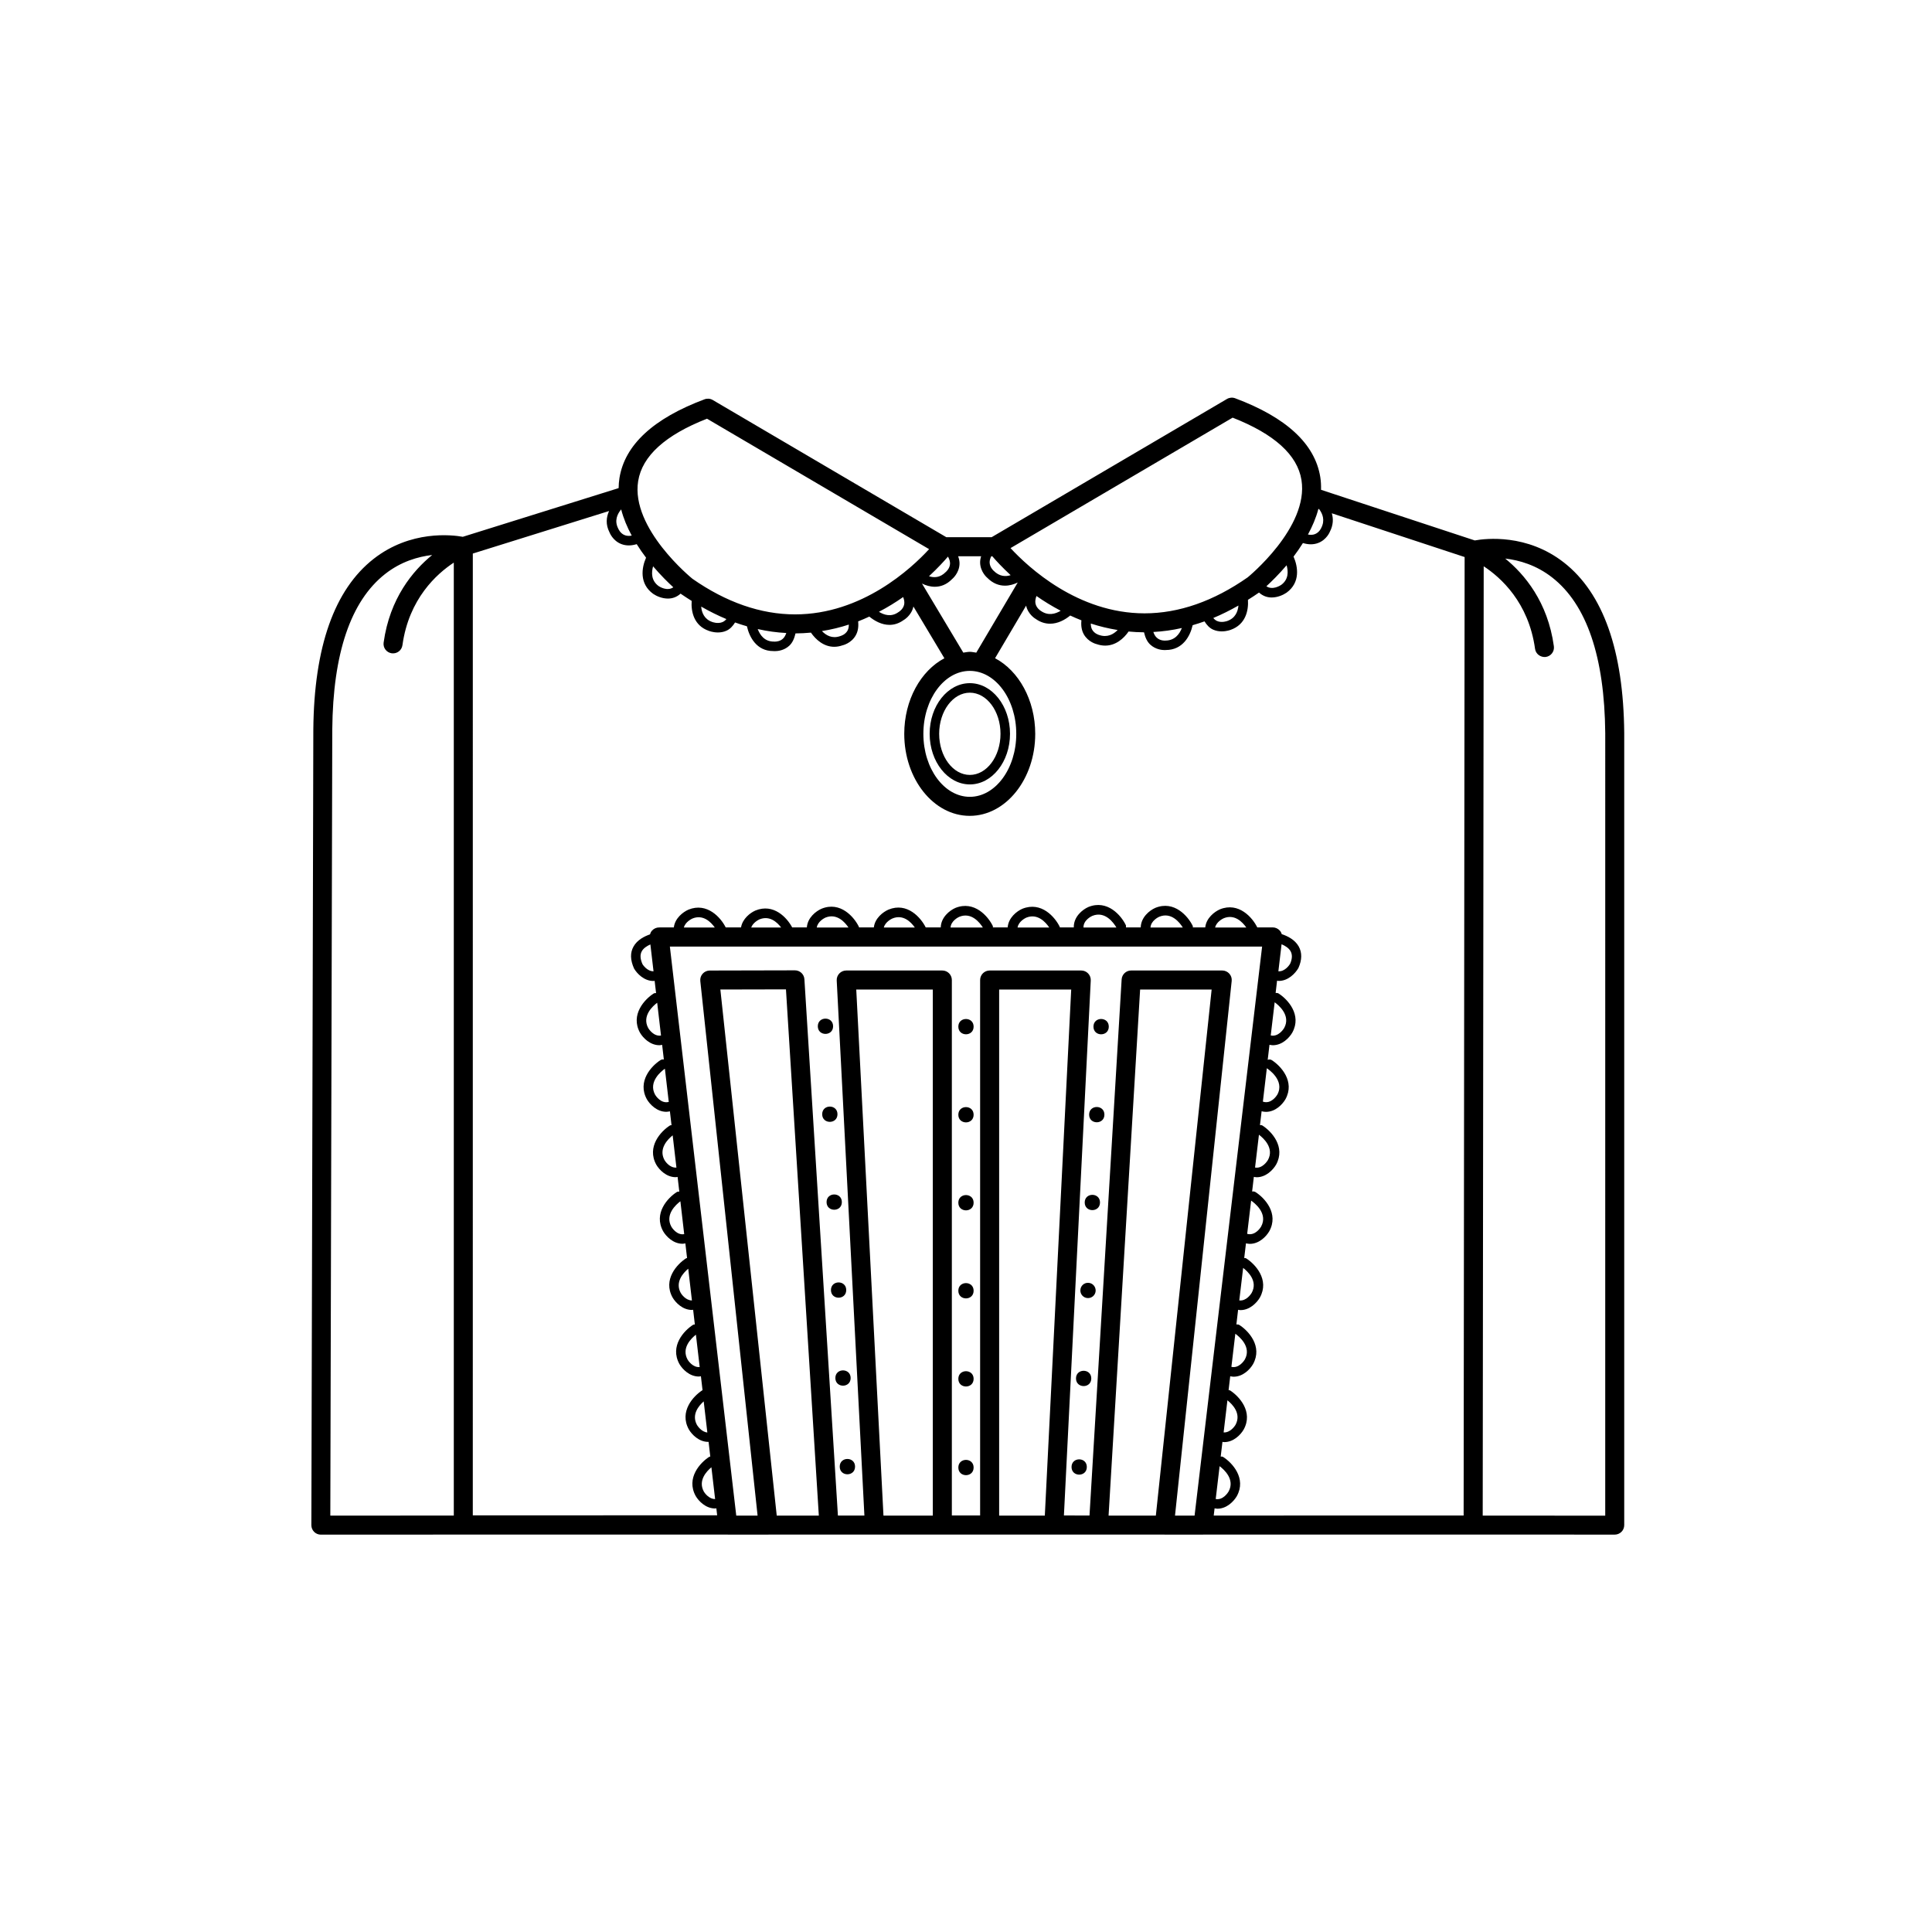 <?xml version="1.0" encoding="UTF-8"?>
<!-- Uploaded to: ICON Repo, www.iconrepo.com, Generator: ICON Repo Mixer Tools -->
<svg fill="#000000" width="800px" height="800px" version="1.1" viewBox="144 144 512 512" xmlns="http://www.w3.org/2000/svg">
 <g>
  <path d="m558.45 293.07c-9.773-7.644-20.691-6.379-23.617-5.848l-40.742-13.418c0.023-1.125-0.02-2.246-0.203-3.379-1.406-8.793-9.004-15.82-22.57-20.887-0.715-0.262-1.508-0.191-2.156 0.191l-62.375 36.637h-11.996l-61.906-36.363c-0.656-0.387-1.445-0.453-2.156-0.191-13.566 5.066-21.16 12.09-22.57 20.887-0.141 0.891-0.203 1.777-0.215 2.656l-41.293 12.902c-2.906-0.52-13.836-1.809-23.633 5.844-10.41 8.137-15.789 23.34-15.984 45.207l-0.52 210.87c0 0.672 0.262 1.309 0.734 1.785 0.473 0.473 1.113 0.734 1.785 0.734l37.766-0.016h70.055c0.012 0 0.016 0.004 0.023 0.004h10.707 0.051c0.012 0 0.02-0.004 0.031-0.004h104.91c0.012 0 0.016 0.004 0.023 0.004h10.23c0.012 0 0.02-0.004 0.023-0.004l71.555-0.008 37.508 0.016c0.672 0 1.309-0.266 1.785-0.734 0.473-0.469 0.734-1.113 0.734-1.785v-209.92c-0.195-21.844-5.574-37.043-15.988-45.184zm-64.301-9.176c-0.004 0.016-0.492 1.199-1.684 1.656-0.527 0.207-1.152 0.238-1.844 0.105 1.16-2.141 2.144-4.414 2.766-6.793l0.203 0.07c0.941 1.246 1.586 2.961 0.559 4.961zm-10.633 15.121c-0.262 0.172-2.293 1.461-3.91 0.348 1.371-1.254 3.324-3.176 5.359-5.562 0.465 1.637 0.551 3.758-1.449 5.215zm-12.855-44.332c11.039 4.324 17.176 9.879 18.242 16.523 2.019 12.559-14.207 25.754-14.242 25.789-9.043 6.332-18.242 9.547-27.348 9.547-17.707 0-30.824-12.219-35.512-17.289zm1.539 49.793c-0.141 1.582-0.82 3.344-2.957 4.09-0.012 0.012-1.461 0.555-2.711 0.004-0.379-0.172-0.715-0.438-0.996-0.797 2.223-0.922 4.449-2.035 6.664-3.297zm-14.996 5.957c-0.613 1.578-1.848 3.324-4.379 3.324h-0.012c0 0.012-1.309 0.117-2.266-0.77-0.398-0.367-0.695-0.883-0.898-1.508 2.519-0.133 5.039-0.48 7.555-1.047zm-17.016 0.527c-1.102 1.137-2.734 2.062-4.891 1.324-0.012-0.004-1.254-0.316-1.875-1.438-0.246-0.449-0.344-0.996-0.348-1.602 2.254 0.734 4.625 1.316 7.113 1.715zm-39.176 10.832c6.785 0 12.309 7.481 12.309 16.688 0 9.203-5.527 16.688-12.309 16.688-6.785 0-12.309-7.481-12.309-16.688 0-9.207 5.523-16.688 12.309-16.688zm0-5.051c-0.59 0-1.148 0.145-1.723 0.215l-10.953-18.305c1.004 0.488 2.168 0.848 3.391 0.848 1.523 0 3.129-0.539 4.59-2.039 0.074-0.066 1.859-1.535 1.965-3.977 0.031-0.699-0.121-1.387-0.363-2.074h6.09c-0.176 0.594-0.293 1.195-0.266 1.797 0.105 2.414 1.844 3.879 1.855 3.879 1.527 1.562 3.18 2.121 4.731 2.121 1.223 0 2.383-0.352 3.379-0.836l-10.984 18.586c-0.566-0.066-1.121-0.215-1.711-0.215zm-17.402-12.527c-0.273 1.273-1.395 1.941-1.523 2.012-1.891 1.352-3.773 0.77-5.16-0.09 2.332-1.223 4.484-2.551 6.422-3.914 0.273 0.715 0.391 1.391 0.262 1.992zm35.062-2.269c1.945 1.367 4.09 2.684 6.418 3.91-1.402 0.855-3.316 1.414-5.281 0.02-0.016-0.004-1.113-0.664-1.391-1.91-0.129-0.602-0.016-1.285 0.254-2.019zm-6.844-5.519c-1.305 0.418-2.957 0.398-4.523-1.188-0.012-0.012-0.996-0.863-1.043-2.16-0.016-0.535 0.141-1.094 0.438-1.668h0.266c0.965 1.141 2.629 2.945 4.863 5.016zm-16.609-4.918c0.363 0.637 0.562 1.254 0.551 1.844-0.039 1.301-1.031 2.152-1.145 2.246-1.512 1.547-3.141 1.535-4.43 1.109 2.359-2.188 4.07-4.078 5.023-5.199zm-82.098-20.023c1.066-6.644 7.203-12.203 18.242-16.523l58.859 34.57c-4.672 5.078-17.75 17.289-35.512 17.289-9.105 0-18.305-3.215-27.215-9.445-0.16-0.129-16.398-13.328-14.375-25.891zm55.828 38.035c-0.004 0.594-0.098 1.137-0.332 1.578-0.621 1.145-1.891 1.461-2.023 1.5-2.098 0.715-3.688-0.223-4.777-1.359 2.492-0.395 4.871-0.973 7.133-1.719zm-16.578 2.234c-0.203 0.625-0.492 1.137-0.891 1.508-0.75 0.695-1.719 0.777-2.168 0.777-0.145 0-0.227-0.004-0.258-0.012-2.453 0-3.652-1.742-4.254-3.32 2.527 0.57 5.043 0.918 7.57 1.047zm-15.875-3.691c-0.281 0.348-0.613 0.609-0.988 0.781-1.27 0.562-2.719 0.004-2.785-0.023-2.102-0.734-2.766-2.484-2.906-4.066 2.215 1.27 4.445 2.375 6.68 3.309zm-27.883-29.07c0.621 2.422 1.613 4.758 2.801 6.949-0.68 0.121-1.293 0.098-1.824-0.105-1.219-0.453-1.715-1.664-1.773-1.797-1.043-2.043-0.242-3.797 0.797-5.047zm8.461 15.09c2.016 2.363 3.965 4.281 5.359 5.559-1.617 1.125-3.656-0.16-3.891-0.324-2.004-1.461-1.93-3.598-1.469-5.234zm-85.02 43.258c0.18-20.191 4.891-34.059 13.992-41.215 4.219-3.32 8.77-4.613 12.484-5.043-5.094 4.152-11.238 11.461-12.867 23.215-0.191 1.375 0.77 2.644 2.152 2.836 1.387 0.176 2.644-0.77 2.836-2.152 1.703-12.324 9.125-18.938 13.609-21.879v252.54l-32.723 0.016zm37.246-46.641 36.109-11.273c-0.742 1.641-0.953 3.562 0.105 5.633 0.035 0.09 0.867 2.254 3.148 3.125 0.625 0.242 1.289 0.359 1.988 0.359 0.66 0 1.359-0.121 2.082-0.332 0.789 1.254 1.621 2.457 2.481 3.582-1.195 2.699-1.82 6.898 1.875 9.578 0.887 0.609 2.363 1.258 3.926 1.258 1.137 0 2.312-0.363 3.356-1.316 0.031 0.023 0.09 0.074 0.105 0.09 0.938 0.656 1.879 1.25 2.82 1.844-0.191 2.867 0.609 6.559 4.527 7.93 0.066 0.023 1.09 0.434 2.414 0.434 0.699 0 1.492-0.109 2.266-0.457 0.973-0.43 1.691-1.223 2.297-2.191 1.047 0.379 2.098 0.711 3.144 1.012 0.641 2.867 2.578 6.566 6.953 6.566 0.035-0.004 0.055 0.02 0.434 0.02 0.75 0 2.43-0.156 3.812-1.414 0.875-0.789 1.367-1.961 1.676-3.285 1.391-0.004 2.75-0.086 4.086-0.207 1.305 1.875 3.41 3.754 6.168 3.754 0.691 0 1.422-0.117 2.188-0.383 0.098-0.02 2.352-0.539 3.535-2.676 0.586-1.047 0.762-2.289 0.621-3.672 1.023-0.395 1.996-0.832 2.961-1.273 1.406 1.152 3.285 2.195 5.344 2.195 1.203 0 2.457-0.352 3.691-1.234 0.086-0.047 2.102-1.18 2.637-3.566 0.004-0.031 0-0.059 0.004-0.086l8.219 13.734c-6.242 3.293-10.637 11.027-10.637 20.035 0 11.984 7.785 21.73 17.355 21.73 9.566 0 17.355-9.75 17.355-21.73 0-9.008-4.398-16.746-10.645-20.043l8.23-13.941c0.004 0.004 0.004 0.016 0.004 0.023 0.523 2.352 2.5 3.488 2.516 3.488 1.289 0.918 2.59 1.281 3.836 1.281 2.07 0 3.934-1.027 5.332-2.168 0.961 0.441 1.945 0.883 2.969 1.273-0.145 1.379 0.035 2.625 0.613 3.672 1.164 2.098 3.371 2.629 3.402 2.629 0.801 0.277 1.566 0.398 2.277 0.398 2.797 0 4.914-1.863 6.207-3.734 1.34 0.125 2.695 0.207 4.09 0.211 0.312 1.328 0.801 2.492 1.684 3.285 1.402 1.273 3.094 1.422 3.769 1.422 0.195 0 0.309-0.016 0.297-0.016h0.031c4.5 0 6.457-3.703 7.106-6.578 1.047-0.309 2.098-0.637 3.144-1.012 0.598 0.961 1.324 1.77 2.297 2.195 0.781 0.344 1.57 0.457 2.273 0.457 1.32 0 2.324-0.398 2.352-0.406 3.965-1.391 4.777-5.09 4.59-7.957 0.977-0.621 1.961-1.238 2.934-1.93 1.039 0.945 2.211 1.309 3.344 1.309 1.57 0 3.055-0.656 3.961-1.281 3.668-2.664 3.043-6.848 1.844-9.551 0.863-1.125 1.691-2.332 2.484-3.594 0.727 0.211 1.414 0.332 2.074 0.332 0.699 0 1.367-0.117 1.988-0.359 2.262-0.863 3.098-2.992 3.09-2.992 0.902-1.762 0.938-3.41 0.508-4.867l35.195 11.594-0.262 254.01-66.227 0.004 0.227-1.914c0.25 0.039 0.508 0.105 0.746 0.105 2.473 0 4.352-1.961 5.148-3.336 2.609-4.731-1.23-8.855-3.629-10.379-0.195-0.125-0.422-0.105-0.645-0.109l0.465-3.891c0.156 0.016 0.316 0.066 0.473 0.066 2.481 0 4.359-1.961 5.152-3.336 2.609-4.731-1.238-8.855-3.637-10.379-0.109-0.07-0.242-0.031-0.363-0.066l0.434-3.672c0.309 0.059 0.609 0.121 0.898 0.121 2.481 0 4.359-1.961 5.152-3.336 2.609-4.731-1.234-8.855-3.633-10.379-0.242-0.152-0.523-0.16-0.785-0.137l0.457-3.883c0.211 0.023 0.422 0.086 0.625 0.086 2.473 0 4.352-1.961 5.148-3.336 2.609-4.731-1.234-8.855-3.633-10.379-0.156-0.102-0.336-0.07-0.52-0.09l0.465-3.891c0.348 0.074 0.695 0.137 1.02 0.137 2.481 0 4.359-1.961 5.152-3.336 2.609-4.731-1.238-8.855-3.637-10.379-0.281-0.176-0.605-0.211-0.906-0.156l0.457-3.883c0.25 0.039 0.504 0.105 0.742 0.105 2.473 0 4.352-1.961 5.148-3.336 2.609-4.731-1.23-8.855-3.629-10.379-0.191-0.121-0.418-0.105-0.641-0.105l0.438-3.668c0.398 0.102 0.789 0.156 1.164 0.156 2.473 0 4.352-1.961 5.148-3.336 2.609-4.731-1.234-8.855-3.633-10.379-0.332-0.215-0.719-0.203-1.066-0.074l0.473-3.988c0.301 0.059 0.598 0.121 0.887 0.121 2.481 0 4.359-1.961 5.152-3.336 2.609-4.731-1.234-8.855-3.633-10.379-0.242-0.152-0.52-0.156-0.781-0.137l0.383-3.25c0.145 0.012 0.309 0.059 0.449 0.059 2.484 0 4.375-1.977 5.211-3.426 0.961-2.168 0.988-4.09 0.07-5.723-1.012-1.789-2.957-2.742-4.484-3.246-0.105-0.348-0.277-0.676-0.523-0.945-0.484-0.535-1.164-0.848-1.891-0.848h-4.082c-1.238-2.559-4.891-6.82-9.906-4.781-1.445 0.637-3.613 2.293-3.879 4.781h-3.289c-0.016-0.125 0.039-0.258-0.02-0.379-1.234-2.559-4.891-6.832-9.914-4.797-1.523 0.664-3.805 2.473-3.875 5.176h-3.918c0.012-0.207 0.059-0.414-0.035-0.609-1.234-2.559-4.883-6.828-9.914-4.797-1.566 0.684-3.93 2.578-3.871 5.406h-3.703c-0.02-0.047 0.012-0.098-0.012-0.137-1.234-2.555-4.863-6.836-9.926-4.793-1.477 0.641-3.684 2.363-3.879 4.934h-3.918c-0.016-0.121 0.039-0.25-0.02-0.367-1.234-2.555-4.887-6.828-9.926-4.793-1.516 0.664-3.797 2.469-3.871 5.16h-3.984c-1.266-2.562-4.891-6.762-9.871-4.715-1.438 0.625-3.586 2.258-3.879 4.715h-3.941c-0.016-0.051 0.016-0.105-0.012-0.152-1.234-2.559-4.898-6.863-9.922-4.793-1.477 0.645-3.691 2.367-3.875 4.941h-3.891c-1.371-2.586-4.918-6.438-9.734-4.473-1.387 0.605-3.414 2.16-3.82 4.473h-4.062c-1.27-2.562-4.906-6.715-9.863-4.707-1.438 0.625-3.582 2.258-3.879 4.707l-3.902 0.012c-0.719 0-1.406 0.309-1.891 0.848-0.258 0.289-0.422 0.629-0.523 0.988-1.508 0.52-3.375 1.461-4.359 3.211-0.922 1.629-0.898 3.551 0.133 5.84 0.789 1.355 2.664 3.305 5.141 3.305 0.102 0 0.211-0.035 0.312-0.047l0.383 3.254c-0.215 0.004-0.438-0.016-0.637 0.109-2.398 1.523-6.242 5.644-3.617 10.402 0.789 1.355 2.664 3.305 5.141 3.305 0.23 0 0.48-0.066 0.719-0.102l0.453 3.883c-0.297-0.051-0.605-0.02-0.875 0.156-2.398 1.523-6.242 5.644-3.617 10.402 0.789 1.355 2.664 3.305 5.141 3.305 0.309 0 0.629-0.066 0.957-0.125l0.43 3.672c-0.141 0.031-0.293-0.012-0.418 0.074-2.398 1.523-6.242 5.644-3.617 10.402 0.789 1.355 2.664 3.305 5.141 3.305 0.16 0 0.332-0.051 0.5-0.07l0.453 3.891c-0.227 0.004-0.453-0.012-0.66 0.117-2.398 1.523-6.242 5.644-3.617 10.402 0.789 1.355 2.664 3.305 5.141 3.305 0.238 0 0.492-0.066 0.742-0.102l0.453 3.898c-0.074 0.031-0.156-0.004-0.227 0.039-2.398 1.523-6.242 5.644-3.617 10.402 0.789 1.355 2.664 3.305 5.141 3.305 0.102 0 0.207-0.035 0.312-0.047l0.453 3.898c-0.156 0.031-0.324-0.012-0.469 0.086-2.398 1.523-6.242 5.644-3.617 10.402 0.789 1.355 2.664 3.305 5.141 3.305 0.176 0 0.367-0.055 0.551-0.074l0.43 3.688h-0.012c-2.398 1.523-6.242 5.644-3.617 10.402 0.789 1.355 2.664 3.305 5.141 3.305 0.031 0 0.059-0.012 0.09-0.016l0.453 3.91c-0.082 0.031-0.176-0.004-0.25 0.047-2.398 1.523-6.242 5.644-3.617 10.402 0.789 1.355 2.664 3.305 5.141 3.305 0.105 0 0.223-0.039 0.332-0.047l0.215 1.855-64.758 0.016zm121.9 254.95h-13.074l-7.211-139.41h20.285zm64.188 0 15.02-141.67c0.082-0.715-0.152-1.422-0.629-1.953-0.484-0.527-1.16-0.836-1.879-0.836h-24.137c-1.34 0-2.438 1.039-2.519 2.371l-8.516 142.07-6.781-0.02 7.113-141.77c0.035-0.695-0.215-1.367-0.695-1.867-0.48-0.504-1.137-0.781-1.828-0.781h-24.273c-1.395 0-2.523 1.133-2.523 2.523v141.89h-7.492v-141.89c0-1.391-1.129-2.523-2.523-2.523h-25.469c-0.691 0-1.355 0.289-1.828 0.785-0.48 0.504-0.73 1.176-0.691 1.867l7.336 141.8h-7.019l-8.879-142.13c-0.082-1.336-1.184-2.367-2.519-2.367h-0.004l-22.562 0.051c-0.715 0-1.395 0.309-1.875 0.836-0.48 0.535-0.711 1.246-0.629 1.961l15.18 141.66h-5.652l-17.594-150.8h156.95l-17.898 150.8zm-5.078 0.004h-12.527l8.359-139.41h18.953zm-29.422-0.004h-12.102v-139.41h19.094zm-59.891 0.004h-11.156l-14.938-139.42 17.383-0.039zm106.21-13.098c1.129 0.84 4.152 3.5 2.383 6.711-0.16 0.273-1.457 2.348-3.414 1.996zm2.074-17.457c1.27 1.004 3.789 3.5 2.133 6.516-0.145 0.258-1.359 2.102-3.141 1.996zm2.094-17.641c1.008 0.727 4.367 3.465 2.519 6.82-0.16 0.281-1.543 2.422-3.562 1.953zm2.07-17.449c1.199 0.922 3.988 3.488 2.262 6.621-0.156 0.266-1.406 2.227-3.285 1.996zm2.117-17.832c0.746 0.508 4.594 3.344 2.637 6.898-0.16 0.289-1.586 2.5-3.684 1.91zm2.07-17.461c1.133 0.848 4.141 3.5 2.379 6.707-0.16 0.266-1.457 2.332-3.41 1.988zm2.09-17.617c0.266 0.168 4.875 3.188 2.777 6.996-0.172 0.289-1.648 2.602-3.824 1.848zm2.078-17.48c1.012 0.73 4.359 3.465 2.516 6.82-0.168 0.281-1.543 2.422-3.559 1.961zm1.828-15.383c0.953 0.402 1.91 0.996 2.387 1.848 0.508 0.91 0.449 2.035-0.117 3.324-0.152 0.258-1.336 2.102-3.117 2zm-17.609-4.434c0.344-1.535 2.055-2.359 2.281-2.457 2.887-1.184 4.973 1.012 5.984 2.457zm-17.129 0c0.109-1.785 2.066-2.746 2.312-2.852 3.184-1.316 5.387 1.477 6.254 2.852zm-17.754 0c-0.059-1.934 2.07-2.973 2.328-3.082 3.387-1.387 5.656 1.832 6.394 3.082zm-17.473 0c0.266-1.621 2.055-2.5 2.293-2.609 2.996-1.223 5.141 1.176 6.102 2.609zm-17.758 0c0.121-1.777 2.066-2.731 2.309-2.836 3.176-1.305 5.379 1.461 6.254 2.836zm-17.684 0c0.371-1.492 2.047-2.293 2.273-2.394 2.863-1.184 4.926 0.941 5.945 2.394zm-17.77 0c0.258-1.637 2.055-2.519 2.293-2.625 3.008-1.223 5.148 1.188 6.109 2.625zm-17.379 0c0.488-1.328 1.961-2.051 2.176-2.152 2.695-1.102 4.684 0.727 5.762 2.152zm-17.84 0c0.383-1.484 2.039-2.277 2.266-2.383 2.84-1.168 4.902 0.941 5.93 2.383zm-8.875 4.488 0.832 7.117c-1.715 0.004-2.82-1.727-2.918-1.875-0.629-1.414-0.691-2.543-0.18-3.457 0.457-0.809 1.352-1.387 2.266-1.785zm2.816 24.137c-1.934 0.316-3.231-1.715-3.371-1.953-1.777-3.231 1.23-5.891 2.359-6.734zm2.055 17.594c-2.074 0.539-3.461-1.641-3.613-1.895-1.918-3.488 1.742-6.316 2.586-6.906zm2.031 17.402c-1.809 0.141-3.012-1.727-3.152-1.965-1.676-3.047 0.91-5.586 2.156-6.578zm2.059 17.641c-1.953 0.344-3.254-1.715-3.394-1.953-1.789-3.25 1.266-5.918 2.383-6.758zm2.047 17.574c-1.703-0.012-2.828-1.75-2.957-1.977-1.594-2.898 0.676-5.352 1.98-6.438zm2.059 17.645c-1.844 0.176-3.062-1.723-3.203-1.965-1.703-3.09 0.977-5.652 2.203-6.613zm2.027 17.344c-1.582-0.145-2.609-1.773-2.742-1.984-1.516-2.762 0.465-5.098 1.777-6.258zm2.059 17.641c-1.719 0.012-2.848-1.742-2.984-1.969-1.602-2.918 0.699-5.375 2-6.453zm235.89 4.402-32.469-0.016 0.262-251.58c4.488 2.941 11.906 9.551 13.609 21.879 0.188 1.375 1.477 2.301 2.836 2.152 1.375-0.188 2.344-1.461 2.152-2.836-1.621-11.777-7.793-19.09-12.891-23.242 3.684 0.422 8.219 1.707 12.449 5.019 9.141 7.144 13.875 21.027 14.055 41.242z"/>
  <path d="m402.02 416.07c0 2.703-4.051 2.703-4.051 0 0-2.699 4.051-2.699 4.051 0"/>
  <path d="m402.02 439.42c0 2.699-4.051 2.699-4.051 0 0-2.703 4.051-2.703 4.051 0"/>
  <path d="m402.02 462.73c0 2.703-4.051 2.703-4.051 0 0-2.699 4.051-2.699 4.051 0"/>
  <path d="m402.02 486.06c0 2.703-4.051 2.703-4.051 0 0-2.699 4.051-2.699 4.051 0"/>
  <path d="m402.02 509.41c0 2.699-4.051 2.699-4.051 0s4.051-2.699 4.051 0"/>
  <path d="m402.02 532.91c0 2.699-4.051 2.699-4.051 0 0-2.699 4.051-2.699 4.051 0"/>
  <path d="m364.78 415.97c0 2.699-4.051 2.699-4.051 0s4.051-2.699 4.051 0"/>
  <path d="m365.94 439.28c0 2.699-4.051 2.699-4.051 0s4.051-2.699 4.051 0"/>
  <path d="m367.1 462.57c0 2.699-4.051 2.699-4.051 0 0-2.699 4.051-2.699 4.051 0"/>
  <path d="m368.26 485.88c0 2.699-4.047 2.699-4.047 0 0-2.699 4.047-2.699 4.047 0"/>
  <path d="m369.43 509.19c0 2.703-4.051 2.703-4.051 0 0-2.699 4.051-2.699 4.051 0"/>
  <path d="m370.6 532.67c0 2.707-4.062 2.707-4.062 0s4.062-2.707 4.062 0"/>
  <path d="m437.84 416.07c0 2.707-4.062 2.707-4.062 0s4.062-2.707 4.062 0"/>
  <path d="m436.68 439.39c0 2.699-4.051 2.699-4.051 0s4.051-2.699 4.051 0"/>
  <path d="m435.51 462.67c0 2.699-4.051 2.699-4.051 0s4.051-2.699 4.051 0"/>
  <path d="m432.43 483.96c-1.125-0.059-2.066 0.801-2.121 1.926-0.055 1.117 0.801 2.066 1.926 2.117 1.117 0.059 2.066-0.797 2.125-1.91 0.043-1.137-0.812-2.078-1.93-2.133z"/>
  <path d="m433.2 509.3c0 2.699-4.051 2.699-4.051 0 0-2.703 4.051-2.703 4.051 0"/>
  <path d="m432.02 532.77c0 2.699-4.051 2.699-4.051 0 0-2.703 4.051-2.703 4.051 0"/>
  <path d="m401.02 351.88c5.871 0 10.645-6.016 10.645-13.418s-4.777-13.418-10.645-13.418c-5.875 0-10.652 6.016-10.652 13.418 0.004 7.406 4.785 13.418 10.652 13.418zm0-24.312c4.484 0 8.125 4.891 8.125 10.898 0 6.004-3.648 10.898-8.125 10.898-4.481 0-8.133-4.891-8.133-10.898s3.648-10.898 8.133-10.898z"/>
 </g>
</svg>